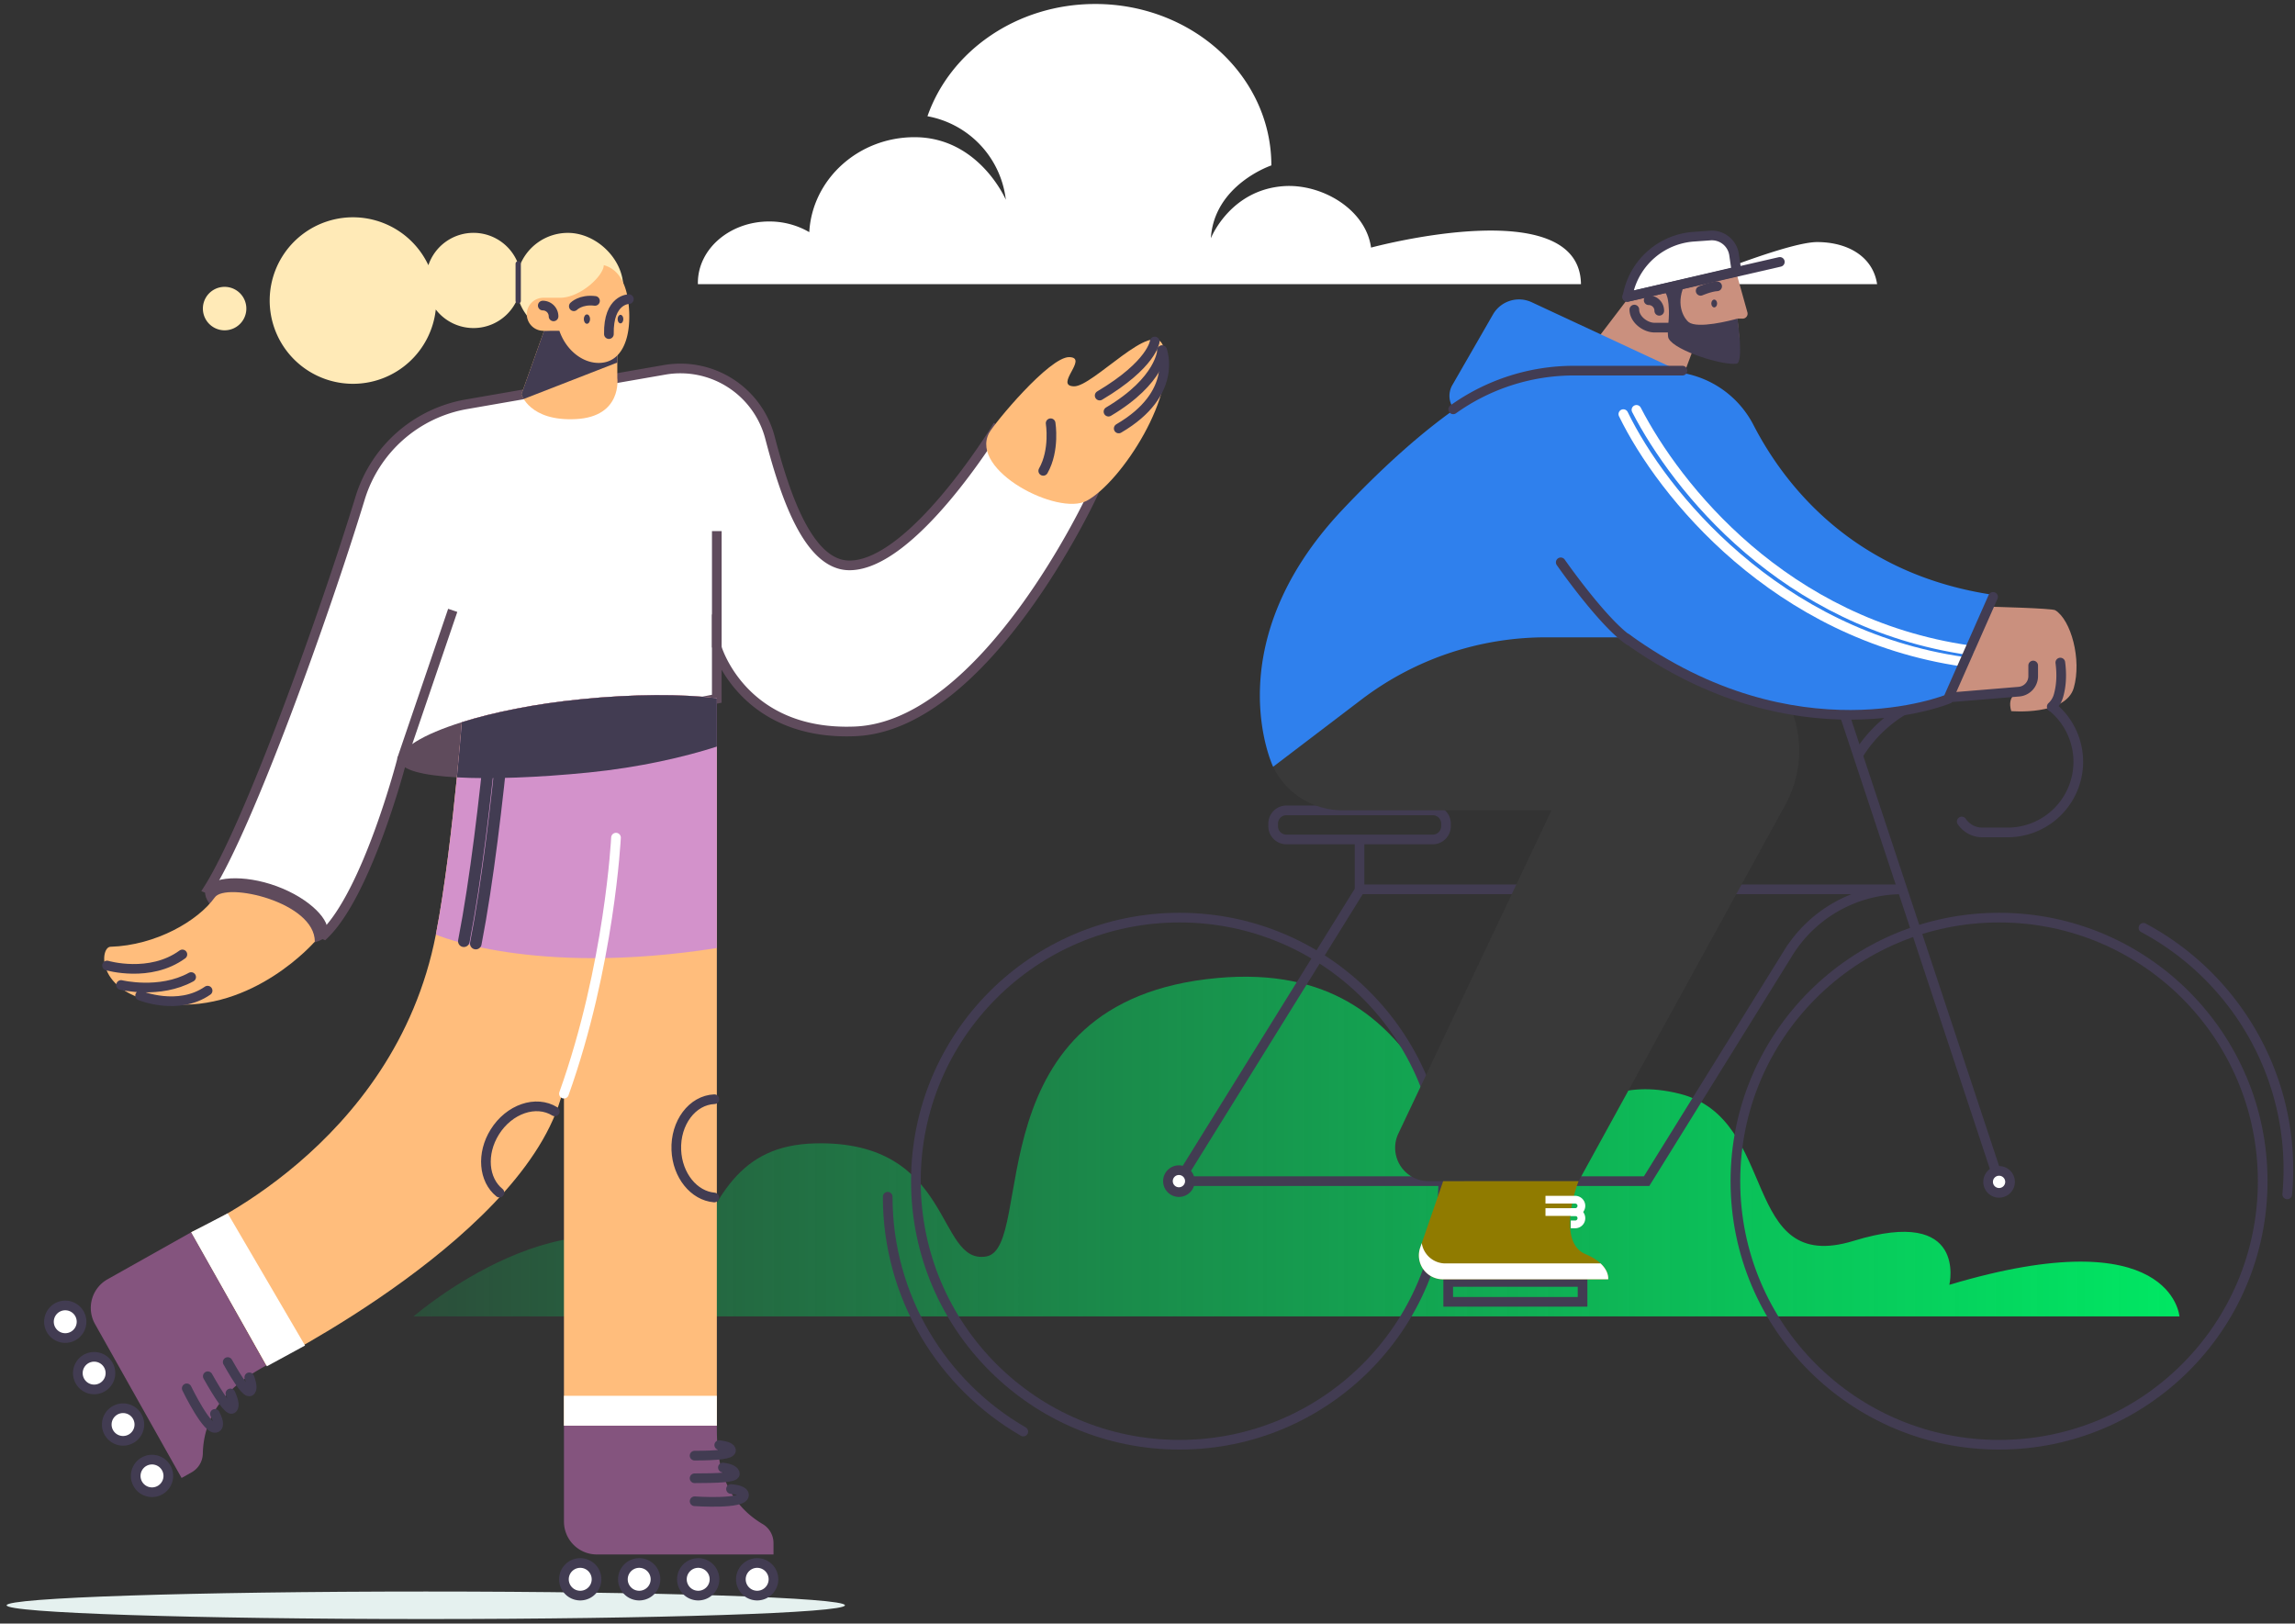 <svg width="270" height="191" viewBox="0 0 270 191" fill="none" xmlns="http://www.w3.org/2000/svg">
    <rect x="0" y="0" width="270" height="191" fill="#333333" stroke="none"/>
    <path d="M80.693 148.861c3.642-7.987 6.15-14.137 15.216-14.35 16.331-.386 14.174 14.287 20.107 13.306 5.932-.98-1.784-30.141 27.222-32.763 26.506-2.401 26.177 24.57 34.156 24.396 4.331-.094 6.556-14.193 20.211-10.776 11.823 2.957 7.028 21.435 20.488 17.299 13.46-4.136 11.243 5.176 11.243 5.176 26.211-7.839 27.069 3.714 27.069 3.714H48.657s18.828-16.356 32.036-6.002z" fill="url(#a)"/>
    <path d="M220.835 33.426h-22.481s11.829-4.948 15.426-4.948c3.597 0 6.566 1.702 7.055 4.948zM118.332 23.497a11.325 11.325 0 0 0-9.218-9.822C111.779 6.015 119.608.469 128.851.469c11.444 0 20.721 8.506 20.721 18.991 0 0-6.722 2.25-7.119 8.575.202-.51 2.507-5.655 8.47-6.129 4.53-.361 9.762 2.706 10.377 7.222 0 0 24.555-6.657 24.697 4.298H82.103v-.146c0-3.99 3.756-7.224 8.387-7.224a9.314 9.314 0 0 1 4.719 1.254c.347-6.223 5.777-11.191 12.424-11.17 7.558.026 10.699 7.357 10.699 7.357z" fill="#fff"/>
    <path d="M119.106 12.242a2.477 2.477 0 1 0 .002-4.954 2.477 2.477 0 0 0-.002 4.954z" fill="#fff"/>
    <path d="M138.769 169.964c17.131 0 31.018-13.882 31.018-31.006 0-17.125-13.887-31.007-31.018-31.007s-31.018 13.882-31.018 31.007c0 17.124 13.887 31.006 31.018 31.006z" stroke="#423C52" stroke-width="1.137" stroke-miterlimit="10" stroke-linecap="round"/>
    <path d="M120.387 168.414c-9.536-5.514-15.952-15.821-15.952-27.626M235.182 169.964c17.131 0 31.018-13.882 31.018-31.006 0-17.125-13.887-31.007-31.018-31.007s-31.018 13.882-31.018 31.007c0 17.124 13.887 31.006 31.018 31.006z" stroke="#423C52" stroke-width="1.137" stroke-miterlimit="10" stroke-linecap="round"/>
    <path d="M252.173 109.153c11.078 5.921 18.124 18.063 16.914 31.356M235.18 138.957l-18.089-54.623a2.307 2.307 0 0 1 .32-2.08 2.317 2.317 0 0 1 1.874-.957h16.903a8.318 8.318 0 0 1 5.881 14.198 8.32 8.32 0 0 1-5.882 2.435h-2.976a2.912 2.912 0 0 1-2.417-1.285" stroke="#423C52" stroke-width="1.137" stroke-miterlimit="10" stroke-linecap="round"/>
    <path d="M235.149 140.328a1.29 1.29 0 1 0 .001-2.579 1.29 1.29 0 0 0-.001 2.579z" fill="#fff" stroke="#423C52" stroke-width="1.137" stroke-miterlimit="10" stroke-linecap="round"/>
    <path d="m160.006 104.626-21.31 34.326h55.024l16.678-26.867a15.79 15.79 0 0 1 13.413-7.459h-63.805zM218.648 88.761a15.792 15.792 0 0 1 13.413-7.46M186.184 150.81h-15.808v2.341h15.808v-2.341zM168.554 95.334h-17.208c-.863 0-1.563.7-1.563 1.562v.299c0 .863.7 1.562 1.563 1.562h17.208c.863 0 1.563-.7 1.563-1.562v-.299c0-.863-.7-1.562-1.563-1.562zM159.946 104.626v-5.87" stroke="#423C52" stroke-width="1.137" stroke-miterlimit="10" stroke-linecap="round"/>
    <path d="M138.696 140.242a1.29 1.29 0 1 0 0-2.58 1.29 1.29 0 0 0 0 2.58z" fill="#fff" stroke="#423C52" stroke-width="1.137" stroke-miterlimit="10" stroke-linecap="round"/>
    <path d="M185.722 138.952h-17.667a3.92 3.92 0 0 1-3.543-5.596l18.014-38.027h-24.558a9.1 9.1 0 0 1-8.197-5.133l20.011-15.23h28.508c10.158 0 16.604 10.885 11.711 19.786l-24.279 44.2z" fill="#393939"/>
    <path d="M185.719 138.952c-.57 1.394-2.338 7.252.798 8.581 2.968 1.257 2.683 2.966 2.683 2.966h-19.46a2.824 2.824 0 0 1-2.288-1.179 2.82 2.82 0 0 1-.368-2.546l2.698-7.817 15.937-.005z" fill="#907B00"/>
    <path d="M181.822 141.136h3.497a.726.726 0 0 1 .727.726.727.727 0 0 1-.727.726h-.526" stroke="#fff" stroke-width=".91" stroke-miterlimit="10"/>
    <path d="M181.822 142.588h3.497a.723.723 0 0 1 .727.726.725.725 0 0 1-.727.726h-.526" stroke="#fff" stroke-width=".91" stroke-miterlimit="10"/>
    <path d="M189.197 150.5h-19.46a2.81 2.81 0 0 1-2.656-3.726l.185-.539a2.814 2.814 0 0 0 2.783 2.398h18.254c1.044.971.894 1.867.894 1.867z" fill="#fff"/>
    <path d="M236.615 83.658s6.408.57 7.359-2.739c.95-3.309-.319-7.987-2.179-9.128-.397-.243-7.702-.415-7.702-.415l-4.823 10.676c5.935.07 8.206-.58 8.206-.58s-1.408.284-.861 2.186z" fill="#CA907E"/>
    <path d="M241.383 83.137c.373-.344.646-.784.787-1.272.355-1.235.401-2.557.221-3.919M229.27 82.052l8.246-.682a1.831 1.831 0 0 0 1.683-1.827v-1.25" stroke="#423C52" stroke-width="1.137" stroke-linecap="round" stroke-linejoin="round"/>
    <path d="m199.733 39.654-1.591 4.256-2.663-.044-10.493-.157 7.229-9.494 7.518 5.438z" fill="#CA907E"/>
    <path d="m195.506 34.215.796 4.718A2.734 2.734 0 0 0 199 41.215h4.001a1.591 1.591 0 0 0 1.179-.522 1.594 1.594 0 0 0 .409-1.222l-.183-1.985h.61a.586.586 0 0 0 .573-.474.584.584 0 0 0-.011-.267l-1.283-4.588-8.789 2.058z" fill="#CA907E"/>
    <path d="M193.995 34.215h2.213v4.07h-2.213a1.86 1.86 0 0 1-1.86-1.859v-.353a1.86 1.86 0 0 1 1.858-1.858h.002z" fill="#CA907E"/>
    <path d="M192.275 36.42c0 1.125 1.256 2.122 2.38 2.122h2.267M195.208 36.562a1.243 1.243 0 0 0-1.245-1.245" stroke="#423C52" stroke-width="1.137" stroke-miterlimit="10" stroke-linecap="round"/>
    <path d="M201.673 36.163c.189 0 .342-.206.342-.46 0-.255-.153-.46-.342-.46-.19 0-.343.205-.343.46 0 .254.153.46.343.46z" fill="#423C52"/>
    <path d="M200.076 34.215s1.142-.495 1.941-.532" stroke="#423C52" stroke-width="1.137" stroke-miterlimit="10" stroke-linecap="round"/>
    <path d="m191.438 34.933.153-.623a8.51 8.51 0 0 1 7.661-6.463l1.907-.135a2.637 2.637 0 0 1 2.849 2.248l.288 1.977-12.858 2.996z" fill="#fff" stroke="#423C52" stroke-width="1.137" stroke-linecap="round" stroke-linejoin="round"/>
    <path d="m191.437 34.933 17.956-4.122" stroke="#423C52" stroke-width="1.137" stroke-miterlimit="10" stroke-linecap="round"/>
    <path d="M198.139 33.58c-1.09 2.48.155 4.036.531 4.319 1.071.801 4.853-.17 5.739-.415 0 0 .759 5.163-.103 5.297-1.591.247-7.23-1.502-7.991-2.947-.253-.477.077-2.162.027-3.332-.036-.889-.133-2.29-.836-2.29l2.633-.633z" fill="#423C52"/>
    <path d="m198.135 43.91-17.936-8.355a3.535 3.535 0 0 0-4.555 1.44l-4.836 8.402c-.98 1.943.726 4.156 2.856 3.704l24.471-5.191z" fill="#2F80ED"/>
    <path d="M185.182 43.709h10.816a11.595 11.595 0 0 1 10.294 6.29c3.607 6.987 11.726 17.608 28.401 20.01l-5.421 12.137s-17.856 7.322-37.831-7.168h-9.572a35.818 35.818 0 0 0-21.688 7.313l-10.4 7.916s-6.859-14.341 8.177-30.265c5.261-5.572 9.62-9.252 13.006-11.672a24.446 24.446 0 0 1 14.218-4.561z" fill="#2F80ED"/>
    <path d="M192.524 48.216c4.724 9.149 17.33 25.133 39.154 28.278" stroke="#fff" stroke-width="1.137" stroke-miterlimit="10" stroke-linecap="round"/>
    <path d="M190.982 48.718c4.547 9.366 17.948 25.957 40.018 29.136" stroke="#fff" stroke-width="1.137" stroke-miterlimit="10" stroke-linecap="round"/>
    <path d="M170.966 48.155a24.443 24.443 0 0 1 14.216-4.553h12.753M191.617 75.316c-3.113-2.144-7.999-9.16-7.999-9.16" stroke="#423C52" stroke-width="1.137" stroke-miterlimit="10" stroke-linecap="round"/>
    <path d="m234.479 70.219-5.314 12.026s-17.856 7.324-37.831-7.166" stroke="#423C52" stroke-width="1.137" stroke-miterlimit="10" stroke-linecap="round"/>
    <path d="M50.092 190.469c27.235 0 49.314-.725 49.314-1.618 0-.894-22.079-1.619-49.314-1.619s-49.314.725-49.314 1.619c0 .893 22.079 1.618 49.314 1.618z" fill="#E5F1EF"/>
    <path d="m54.876 47.56 23.31-4.051a10.888 10.888 0 0 1 12.396 7.963c1.697 6.478 4.427 15.041 9.356 15.041 7.397 0 17.164-15.974 17.164-15.974l11.503 7.518s-12.578 27.369-28.027 27.983c-13.228.527-16.25-9.855-16.25-9.855v6.017l-37.065 7.302s-4.014 15.515-9.132 20.444l-13.6-5.386c4.791-7.587 13.64-32.221 17.833-45.953A15.927 15.927 0 0 1 54.876 47.56z" fill="#fff" stroke="#5F4B5C" stroke-width="1.137" stroke-miterlimit="10"/>
    <path d="M84.328 82.141v5.689c-3.808 1.227-9.103 2.453-15.078 3.05-5.99.598-11.484.794-15.505.571-4.021-.223-6.578-.867-6.668-1.949-.118-1.423 2.698-3.112 7.248-4.54 3.72-1.167 8.6-2.164 13.992-2.697 6.207-.628 11.933-.628 16.011-.124z" fill="#5F4B5C"/>
    <path d="m47.262 89.411 6-17.606M84.33 76.178V62.48" stroke="#5F4B5C" stroke-width="1.137" stroke-miterlimit="10"/>
    <path d="M38.47 109.853c-.552 1.492-4.264 1.528-8.178.083-3.914-1.445-6.641-3.826-6.088-5.317.553-1.492 4.446-1.803 8.36-.358 3.914 1.445 6.456 4.102 5.905 5.592z" fill="#5F4B5C"/>
    <path d="M116.354 50.958c.588-1.13 7.111-9 9.444-8.945 2.332.055-1.846 3.376.554 3.436 2.217.055 9.339-8 10.48-4.766 1.941 5.542-4.933 16.07-8.996 18.236-3.385 1.799-13.77-3.56-11.482-7.961z" fill="#FFBD7C"/>
    <path d="M135.85 40.175s-.283 2.68-6.478 6.36M136.716 41.207s-.111 3.54-6.306 7.22" stroke="#423C52" stroke-width="1.137" stroke-miterlimit="10" stroke-linecap="round"/>
    <path d="M136.716 41.207s1.982 5.063-5.102 9.199M123.604 49.791s.519 3.15-.869 5.602" stroke="#423C52" stroke-width="1.137" stroke-miterlimit="10" stroke-linecap="round"/>
    <path d="M37.038 110.772s-7.19 8.324-17.189 7.342c-8.683-.851-8.156-6.694-6.857-6.733 5.356-.166 10.309-3.054 12.277-5.809 1.313-1.84 11.769.554 11.769 5.2z" fill="#FFBD7C"/>
    <path d="M12.593 113.586s5.04 1.485 8.863-1.304M14.242 115.877s4.548 1.105 8.246-.934M16.484 117.123s4.475 1.83 7.94-.58" stroke="#423C52" stroke-width="1.137" stroke-miterlimit="10" stroke-linecap="round"/>
    <path d="M84.335 82.141v85.579H66.347v-39.975c-3.486 17.219-35.038 32.894-35.038 32.894l-8.82-15.673s23.918-9.95 28.788-35.019c1.076-5.542 1.917-12.843 2.471-18.496.257-2.638.453-4.917.58-6.49 3.72-1.166 8.6-2.163 13.992-2.696 6.211-.628 11.937-.628 16.015-.124z" fill="#FFBD7C"/>
    <path d="M58.756 140.304c-1.868-1.507-2.135-4.582-.55-7.127 1.69-2.716 4.854-3.802 7.065-2.427M84.03 140.876c-2.387-.2-4.342-2.593-4.463-5.586-.13-3.194 1.877-5.871 4.48-5.976" stroke="#423C52" stroke-width="1.137" stroke-miterlimit="10" stroke-linecap="round"/>
    <path d="M84.335 82.141v29.388c-21.668 3.408-33.054-1.582-33.054-1.582 1.076-5.542 1.917-12.843 2.471-18.496.257-2.638.453-4.917.58-6.49 3.72-1.166 8.6-2.163 13.991-2.696 6.208-.628 11.934-.628 16.012-.124z" fill="#D392CB"/>
    <path d="M66.348 128.663c5.386-15.06 6.122-30.12 6.122-30.12" stroke="#fff" stroke-width="1.137" stroke-miterlimit="10" stroke-linecap="round"/>
    <path d="M55.977 111.004c1.416-7.293 2.521-16.902 3.25-24.34M54.57 110.728c1.417-7.293 2.522-16.902 3.251-24.34" stroke="#423C52" stroke-width="1.364" stroke-miterlimit="10" stroke-linecap="round"/>
    <path d="M84.336 82.141v5.689c-3.808 1.227-9.104 2.453-15.078 3.05-5.99.598-11.484.794-15.505.571.257-2.638.452-4.917.58-6.49 3.72-1.166 8.6-2.163 13.991-2.696 6.208-.628 11.934-.628 16.012-.124z" fill="#423C52"/>
    <path d="M68.262 187.71a1.917 1.917 0 1 0 .001-3.834 1.917 1.917 0 0 0 0 3.834zM75.2 187.71a1.917 1.917 0 1 0 0-3.834 1.917 1.917 0 0 0 0 3.834zM82.141 187.71a1.917 1.917 0 1 0 .001-3.834 1.917 1.917 0 0 0 0 3.834zM89.079 187.71a1.917 1.917 0 1 0 0-3.834 1.917 1.917 0 0 0 0 3.834z" fill="#fff" stroke="#423C52" stroke-width="1.137" stroke-miterlimit="10" stroke-linecap="round"/>
    <path d="M91 181.532v1.34H70.216a3.869 3.869 0 0 1-3.867-3.867v-11.284h17.988c0 2.386-.082 8.341 5.39 11.575A2.597 2.597 0 0 1 91 181.532z" fill="#84547E"/>
    <path d="M84.616 170.001c.886.12 1.383.311 1.383.637 0 .437-1.556.608-4.283.608M85.048 172.646c.921.111 1.41.401 1.41.742 0 .437-2.01.519-4.742.519M81.72 176.613s5.81.405 5.81-.726c0-.483-.844-.655-1.528-.715" stroke="#423C52" stroke-width="1.137" stroke-miterlimit="10" stroke-linecap="round"/>
    <path d="M84.333 164.207H66.345v3.513h17.988v-3.513z" fill="#fff"/>
    <path d="M7.676 157.411a1.917 1.917 0 1 0 .001-3.834 1.917 1.917 0 0 0 0 3.834zM11.076 163.456a1.917 1.917 0 1 0 0-3.834 1.917 1.917 0 0 0 0 3.834zM14.477 169.503a1.917 1.917 0 1 0 .001-3.834 1.917 1.917 0 0 0 0 3.834zM17.884 175.55a1.918 1.918 0 1 0 0-3.836 1.918 1.918 0 0 0 0 3.836z" fill="#fff" stroke="#423C52" stroke-width="1.137" stroke-miterlimit="10" stroke-linecap="round"/>
    <path d="m22.532 173.215-1.168.657-10.187-18.109a3.867 3.867 0 0 1 1.476-5.266l9.84-5.53 8.82 15.673c-2.075 1.169-7.312 4.017-7.451 10.373a2.59 2.59 0 0 1-1.33 2.202z" fill="#84547E"/>
    <path d="M29.331 162.03c.33.83.374 1.481.089 1.642-.382.214-1.291-1.055-2.63-3.436M27.109 163.926c.45.972.519 1.634.192 1.816-.38.214-1.515-1.452-2.855-3.838M21.97 163.329s2.496 5.174 3.486 4.617c.44-.247.13-1.008-.166-1.615" stroke="#423C52" stroke-width="1.137" stroke-miterlimit="10" stroke-linecap="round"/>
    <path d="m22.493 144.966 4.295-2.225 9.098 15.55-4.484 2.44-8.909-15.765z" fill="#fff"/>
    <path d="M73.328 33.81c0 3.338-3.166 5.677-6.52 5.677a6.07 6.07 0 0 1-5.87-4.493 5.601 5.601 0 0 1-7.333 3.189 5.604 5.604 0 0 1-2.337-1.773 9.793 9.793 0 0 1-9.46 8.737 9.8 9.8 0 0 1-9.946-8.178 9.792 9.792 0 0 1 6.752-10.964A9.801 9.801 0 0 1 50.398 31.2a5.601 5.601 0 0 1 5.428-3.806 5.604 5.604 0 0 1 5.26 4.034 6.07 6.07 0 0 1 5.728-4.031c3.348.002 6.514 3.074 6.514 6.413zM26.425 38.859a2.556 2.556 0 1 0 0-5.113 2.556 2.556 0 0 0 0 5.113z" fill="#FFEAB7"/>
    <path d="M60.966 35.704a.311.311 0 0 1-.312-.312v-4.356a.31.31 0 1 1 .623 0v4.356a.311.311 0 0 1-.311.312z" fill="#423C52"/>
    <path d="m64.01 38.914-2.665 7.469s.934 3.205 6.41 2.921c5.478-.284 4.87-4.828 4.87-4.828v-2.8l-6.677-2.847-1.938.085z" fill="#FFBD7C"/>
    <path d="M72.626 42.65 61.61 46.939c-.11-.174-.2-.36-.266-.556l2.666-7.469 1.937-.087 6.671 2.817v.035l.007.97z" fill="#423C52"/>
    <path d="M70.597 42.692c-2.031.09-4.004-1.497-4.787-3.777h-1.89a1.945 1.945 0 0 1-1.943-1.942 1.942 1.942 0 0 1 1.943-1.942h1.764v-.006c.056.004.115.006.178.006 2.455 0 5.167-2.63 5.17-3.838 2.018.538 2.868 2.71 2.99 5.484.143 3.208-.884 5.903-3.425 6.015z" fill="#FFBD7C"/>
    <path d="M65.124 37.217a1.268 1.268 0 0 0-1.268-1.269" stroke="#423C52" stroke-width="1.137" stroke-miterlimit="10" stroke-linecap="round"/>
    <path d="M69.052 38.089c.203 0 .367-.246.367-.55 0-.304-.164-.55-.367-.55-.203 0-.367.246-.367.55 0 .304.164.55.367.55zM72.997 38.043c.186 0 .337-.225.337-.504 0-.278-.151-.504-.337-.504-.185 0-.336.226-.336.504 0 .279.15.504.336.504z" fill="#423C52"/>
    <path d="M67.508 36.028s.81-.838 2.49-.63M73.985 35.19s-2.43 0-2.35 4.114" stroke="#423C52" stroke-width="1.137" stroke-miterlimit="10" stroke-linecap="round"/>
    <defs>
        <linearGradient id="a" x1="256.405" y1="134.883" x2="48.657" y2="134.883" gradientUnits="userSpaceOnUse">
            <stop stop-color="#00E763"/>
            <stop offset="1" stop-color="#00E763" stop-opacity=".15"/>
        </linearGradient>
    </defs>
</svg>

